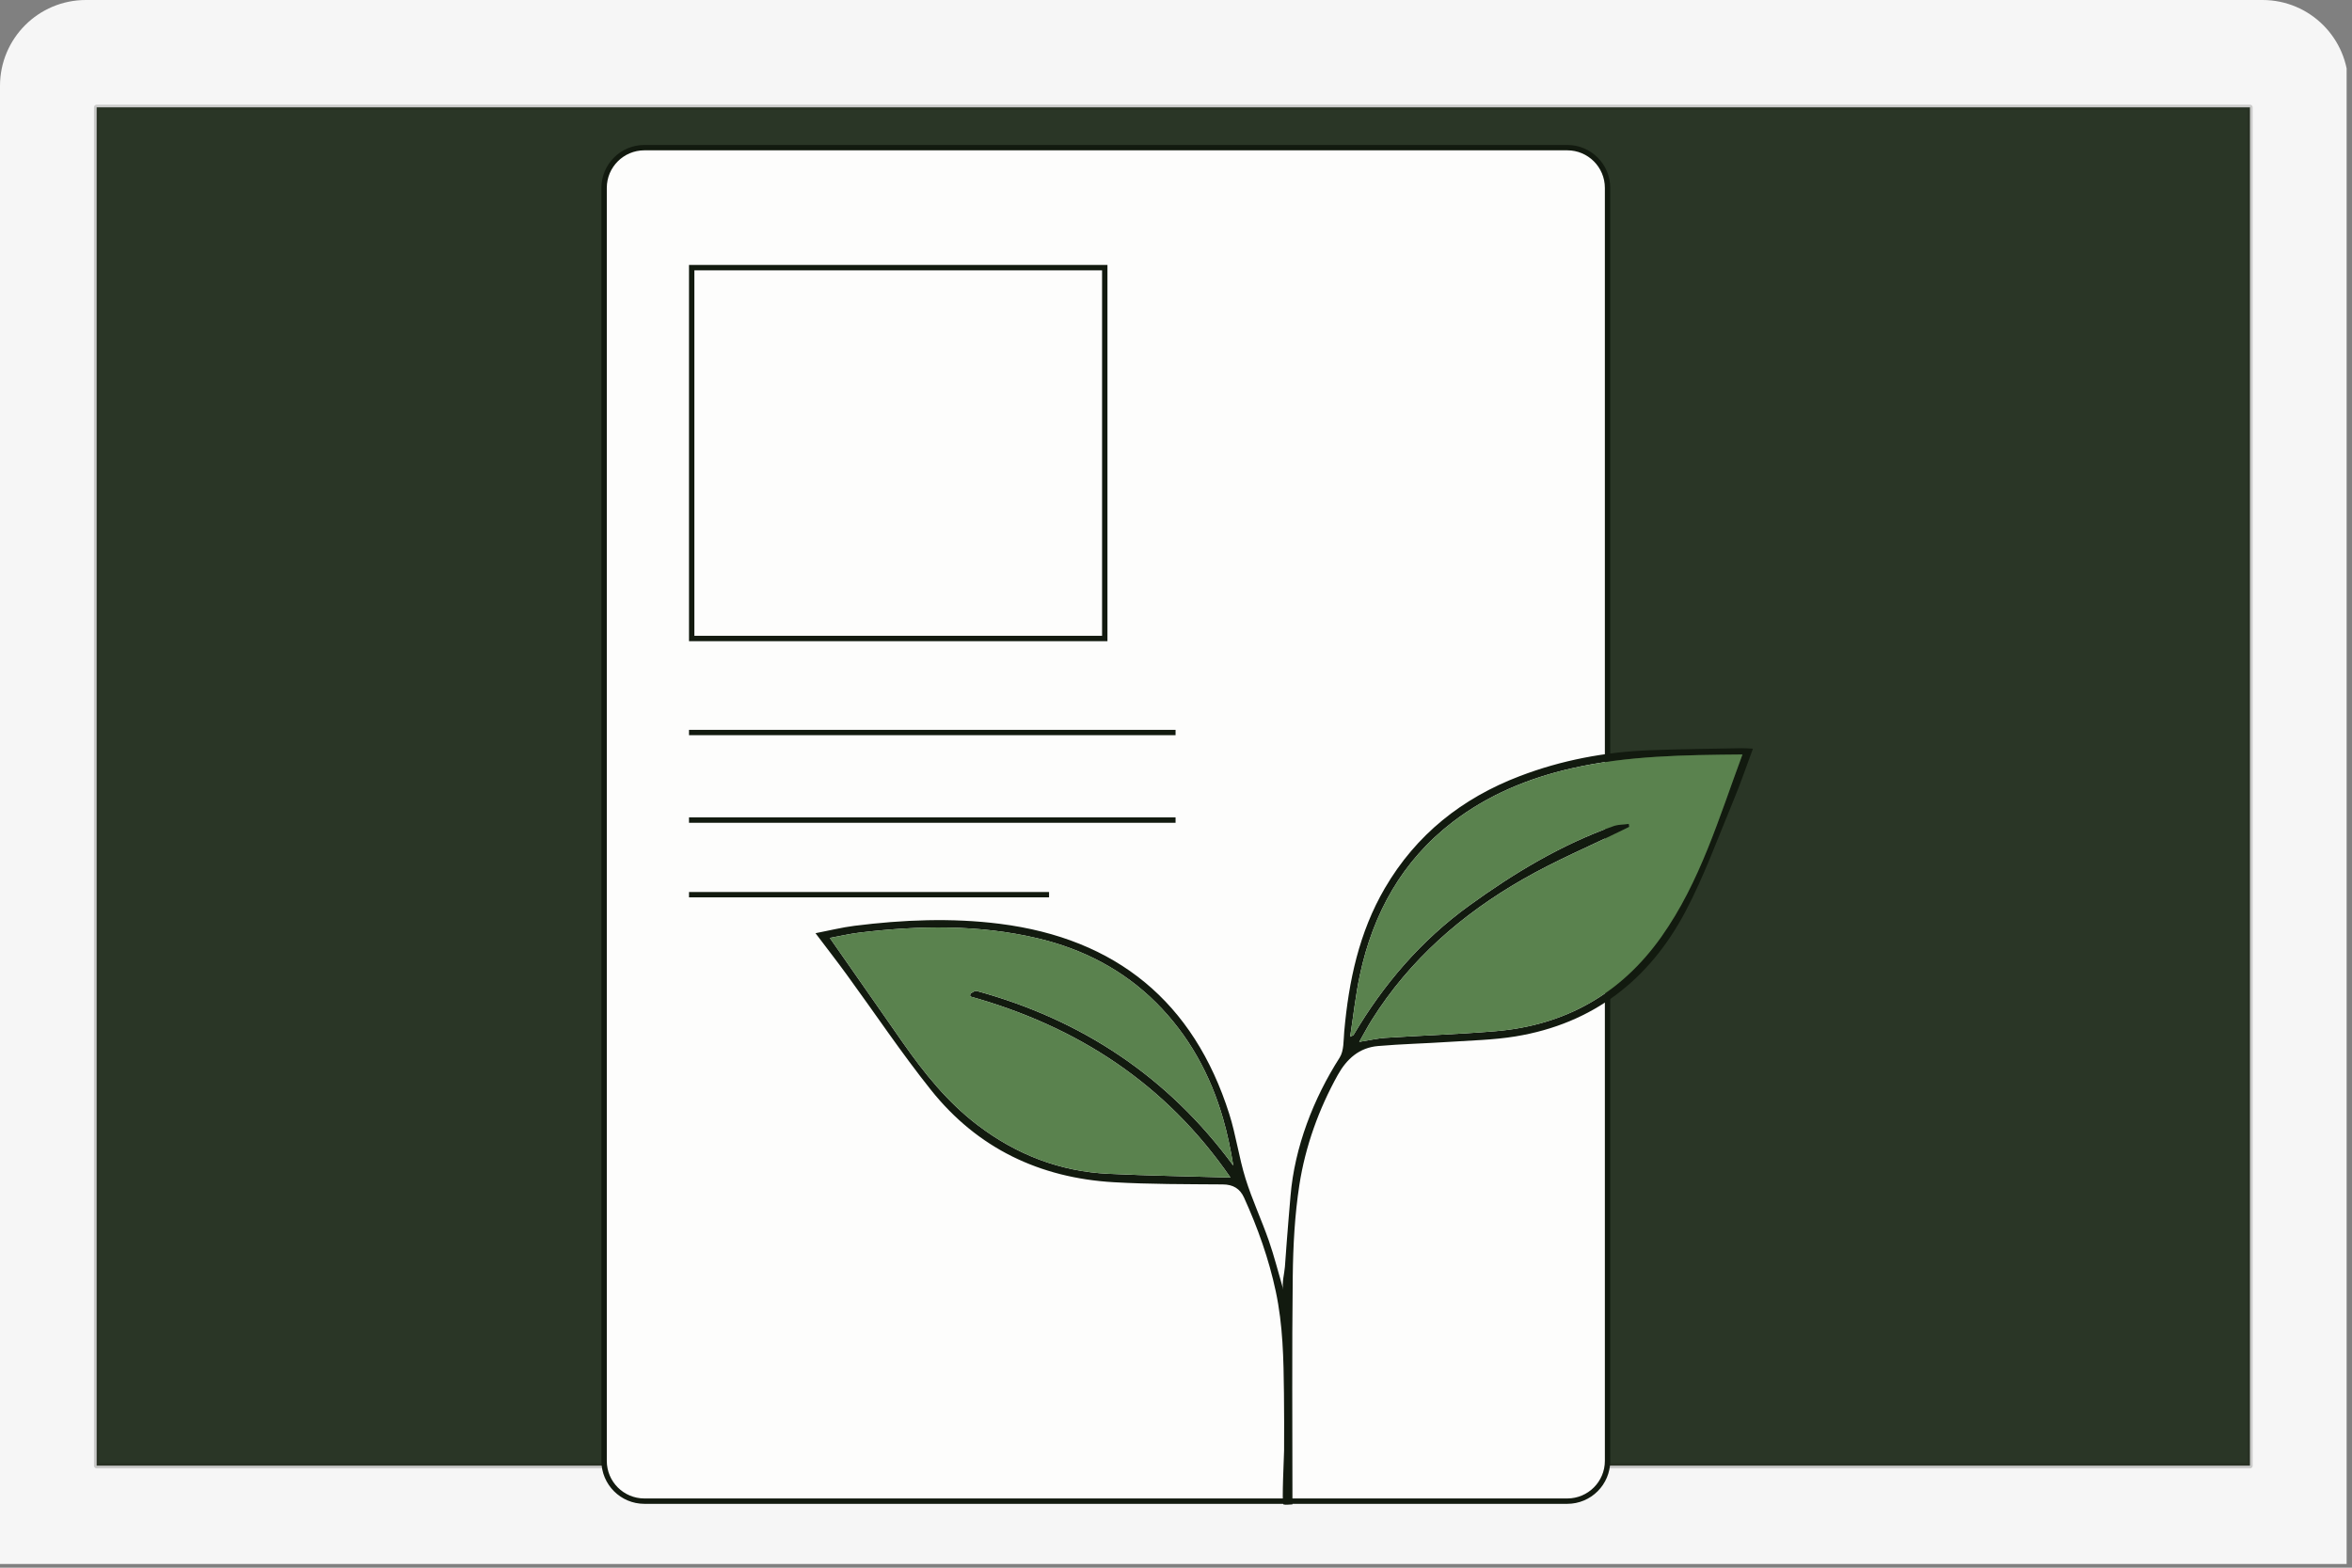 <svg width="438" height="292" viewBox="0 0 438 292" fill="none" xmlns="http://www.w3.org/2000/svg">
<rect x="0" y="0" width="438" height="292" fill="#808080" stroke="none"/>
<g clip-path="url(#clip0_6139_20339)">
<path d="M426.438 0H10.562C4.729 0 0 4.835 0 10.8V297.2C0 303.165 4.729 308 10.562 308H426.438C432.271 308 437 303.165 437 297.2V10.8C437 4.835 432.271 0 426.438 0Z" fill="#F6F6F6"/>
<path d="M419 20H18V273H419V20Z" fill="#2A3626" stroke="#201E19" stroke-opacity="0.2" stroke-linecap="round" stroke-linejoin="round"/>
<path d="M120 27.5H291.866C296.008 27.5 299.366 30.858 299.366 35V272.106C299.366 276.248 296.008 279.606 291.866 279.606H120C115.858 279.606 112.5 276.248 112.5 272.106V35C112.5 30.858 115.858 27.5 120 27.5Z" fill="#FDFDFC" stroke="#121A0F"/>
<rect x="128.809" y="49.851" width="76.925" height="69.072" stroke="#121A0F"/>
<line x1="128.309" y1="136.44" x2="218.919" y2="136.44" stroke="#121A0F"/>
<line x1="128.309" y1="152.751" x2="218.919" y2="152.751" stroke="#121A0F"/>
<line x1="128.309" y1="166.645" x2="195.361" y2="166.645" stroke="#121A0F"/>
<path d="M173.378 203.028C182.024 213.87 193.625 219.406 207.401 220.203C214.155 220.594 220.935 220.559 227.706 220.611C229.64 220.625 230.911 221.391 231.675 223.076C234.22 228.68 236.299 234.516 237.582 240.544C238.922 246.84 239.036 253.143 239.105 259.553C239.144 263.097 239.152 266.641 239.129 270.185C239.124 271.081 238.669 280.134 239.011 280.22C239.507 280.342 240.15 280.208 240.691 280.207C240.688 280.117 240.685 280.029 240.685 279.94C240.684 265.854 240.576 251.768 240.742 237.685C240.809 232.019 241.113 226.304 241.974 220.714C243.078 213.541 245.609 206.538 249.126 200.223C250.795 197.226 253.133 195.137 256.613 194.836C261.013 194.455 265.437 194.357 269.846 194.064C273.982 193.79 278.16 193.709 282.235 193.04C296.654 190.673 307.118 182.538 313.844 169.837C317.358 163.203 319.915 156.057 322.815 149.105C324.112 145.998 325.194 142.799 326.444 139.449C325.52 139.407 324.926 139.346 324.335 139.359C318.64 139.473 312.942 139.523 307.25 139.739C298.92 140.055 290.807 141.583 283.005 144.566C272.276 148.666 263.722 155.444 257.893 165.434C253.086 173.672 251.163 182.754 250.329 192.138C250.183 193.787 250.292 195.718 249.472 197.002C244.6 204.621 241.089 213.676 240.33 222.722C240.087 225.611 239.834 228.5 239.618 231.396C239.504 232.916 239.392 234.435 239.283 235.955C239.199 237.121 238.659 239.101 238.983 240.211C238.038 236.976 237.296 233.989 236.287 231.096C234.93 227.207 233.17 223.45 231.946 219.524C230.72 215.588 230.172 211.44 228.927 207.512C222.294 186.575 207.864 174.82 186.2 172.071C177.2 170.928 168.13 171.311 159.123 172.442C156.784 172.736 154.48 173.316 151.867 173.82C153.972 176.607 155.846 179.018 157.643 181.483C162.884 188.669 167.837 196.084 173.378 203.029V203.028ZM253.246 181.594C255.699 170.117 261.102 160.335 270.53 153.101C277.093 148.065 284.605 144.955 292.631 143.122C303.015 140.75 313.591 140.624 324.489 140.529C320.102 152.342 316.635 164.229 309.41 174.452C301.84 185.162 291.44 190.995 278.429 192.078C271.624 192.643 264.792 192.869 257.975 193.307C256.536 193.399 255.114 193.743 253.123 194.06C254.019 192.489 254.7 191.188 255.479 189.949C262.524 178.748 272.219 170.305 283.562 163.794C289.673 160.287 296.212 157.529 302.556 154.433C302.842 154.293 303.123 154.146 303.408 154.003C303.381 153.823 303.354 153.641 303.327 153.461C302.374 153.589 301.366 153.553 300.48 153.867C290.703 157.338 281.926 162.641 273.568 168.695C264.651 175.153 257.643 183.321 252.07 192.768C252.016 192.859 251.857 192.886 251.43 193.107C252.046 189.131 252.449 185.32 253.245 181.594H253.246ZM160.106 173.704C171.192 172.376 182.26 172.189 193.211 174.765C201.643 176.749 209.163 180.636 215.296 186.755C221.353 192.8 225.409 200.156 227.773 208.393C228.584 211.22 229.19 214.104 229.666 217.099C217.515 200.567 201.467 189.938 181.854 184.57C181.538 184.483 181.088 184.888 180.701 185.063C180.686 185.24 180.668 185.419 180.653 185.597C200.599 191.181 217.036 201.779 229.144 219.328C221.367 219.1 213.905 218.988 206.452 218.636C197.396 218.208 189.279 215.056 182.077 209.58C176.47 205.317 172.119 199.897 168.116 194.174C163.64 187.774 159.178 181.364 154.531 174.701C156.39 174.363 158.236 173.927 160.107 173.702L160.106 173.704Z" fill="#121A0F"/>
<path d="M324.488 140.531C320.101 152.345 316.634 164.231 309.409 174.455C301.839 185.165 291.439 190.998 278.428 192.081C271.623 192.646 264.791 192.872 257.975 193.31C256.535 193.402 255.113 193.746 253.122 194.063C254.019 192.491 254.699 191.191 255.478 189.952C262.523 178.751 272.218 170.307 283.562 163.797C289.672 160.29 296.211 157.532 302.556 154.435C302.841 154.296 303.123 154.148 303.407 154.006C303.38 153.826 303.353 153.644 303.326 153.463C302.374 153.591 301.365 153.556 300.48 153.87C290.702 157.341 281.925 162.644 273.567 168.697C264.65 175.156 257.642 183.323 252.069 192.771C252.015 192.862 251.856 192.889 251.43 193.109C252.045 189.134 252.449 185.323 253.244 181.597C255.697 170.12 261.099 160.338 270.527 153.104C277.091 148.068 284.603 144.958 292.629 143.124C303.013 140.753 313.589 140.626 324.487 140.531H324.488Z" fill="#5A824E"/>
<path d="M180.653 185.596C200.599 191.181 217.036 201.778 229.144 219.327C221.367 219.1 213.904 218.987 206.451 218.635C197.396 218.207 189.279 215.056 182.076 209.579C176.469 205.316 172.118 199.897 168.116 194.173C163.64 187.773 159.178 181.363 154.531 174.701C156.39 174.362 158.236 173.926 160.107 173.702C171.193 172.375 182.261 172.187 193.212 174.763C201.644 176.747 209.164 180.634 215.297 186.753C221.354 192.798 225.41 200.154 227.774 208.391C228.586 211.218 229.191 214.102 229.667 217.098C217.516 200.565 201.468 189.936 181.855 184.568C181.539 184.481 181.089 184.886 180.702 185.061C180.687 185.238 180.67 185.417 180.654 185.595L180.653 185.596Z" fill="#5A824E"/>
</g>
<defs>
<clipPath id="clip0_6139_20339">
<path d="M0 16C0 7.163 7.163 0 16 0H421.333C430.17 0 437.333 7.163 437.333 16V291.316H0V16Z" fill="white"/>
</clipPath>
</defs>
</svg>
